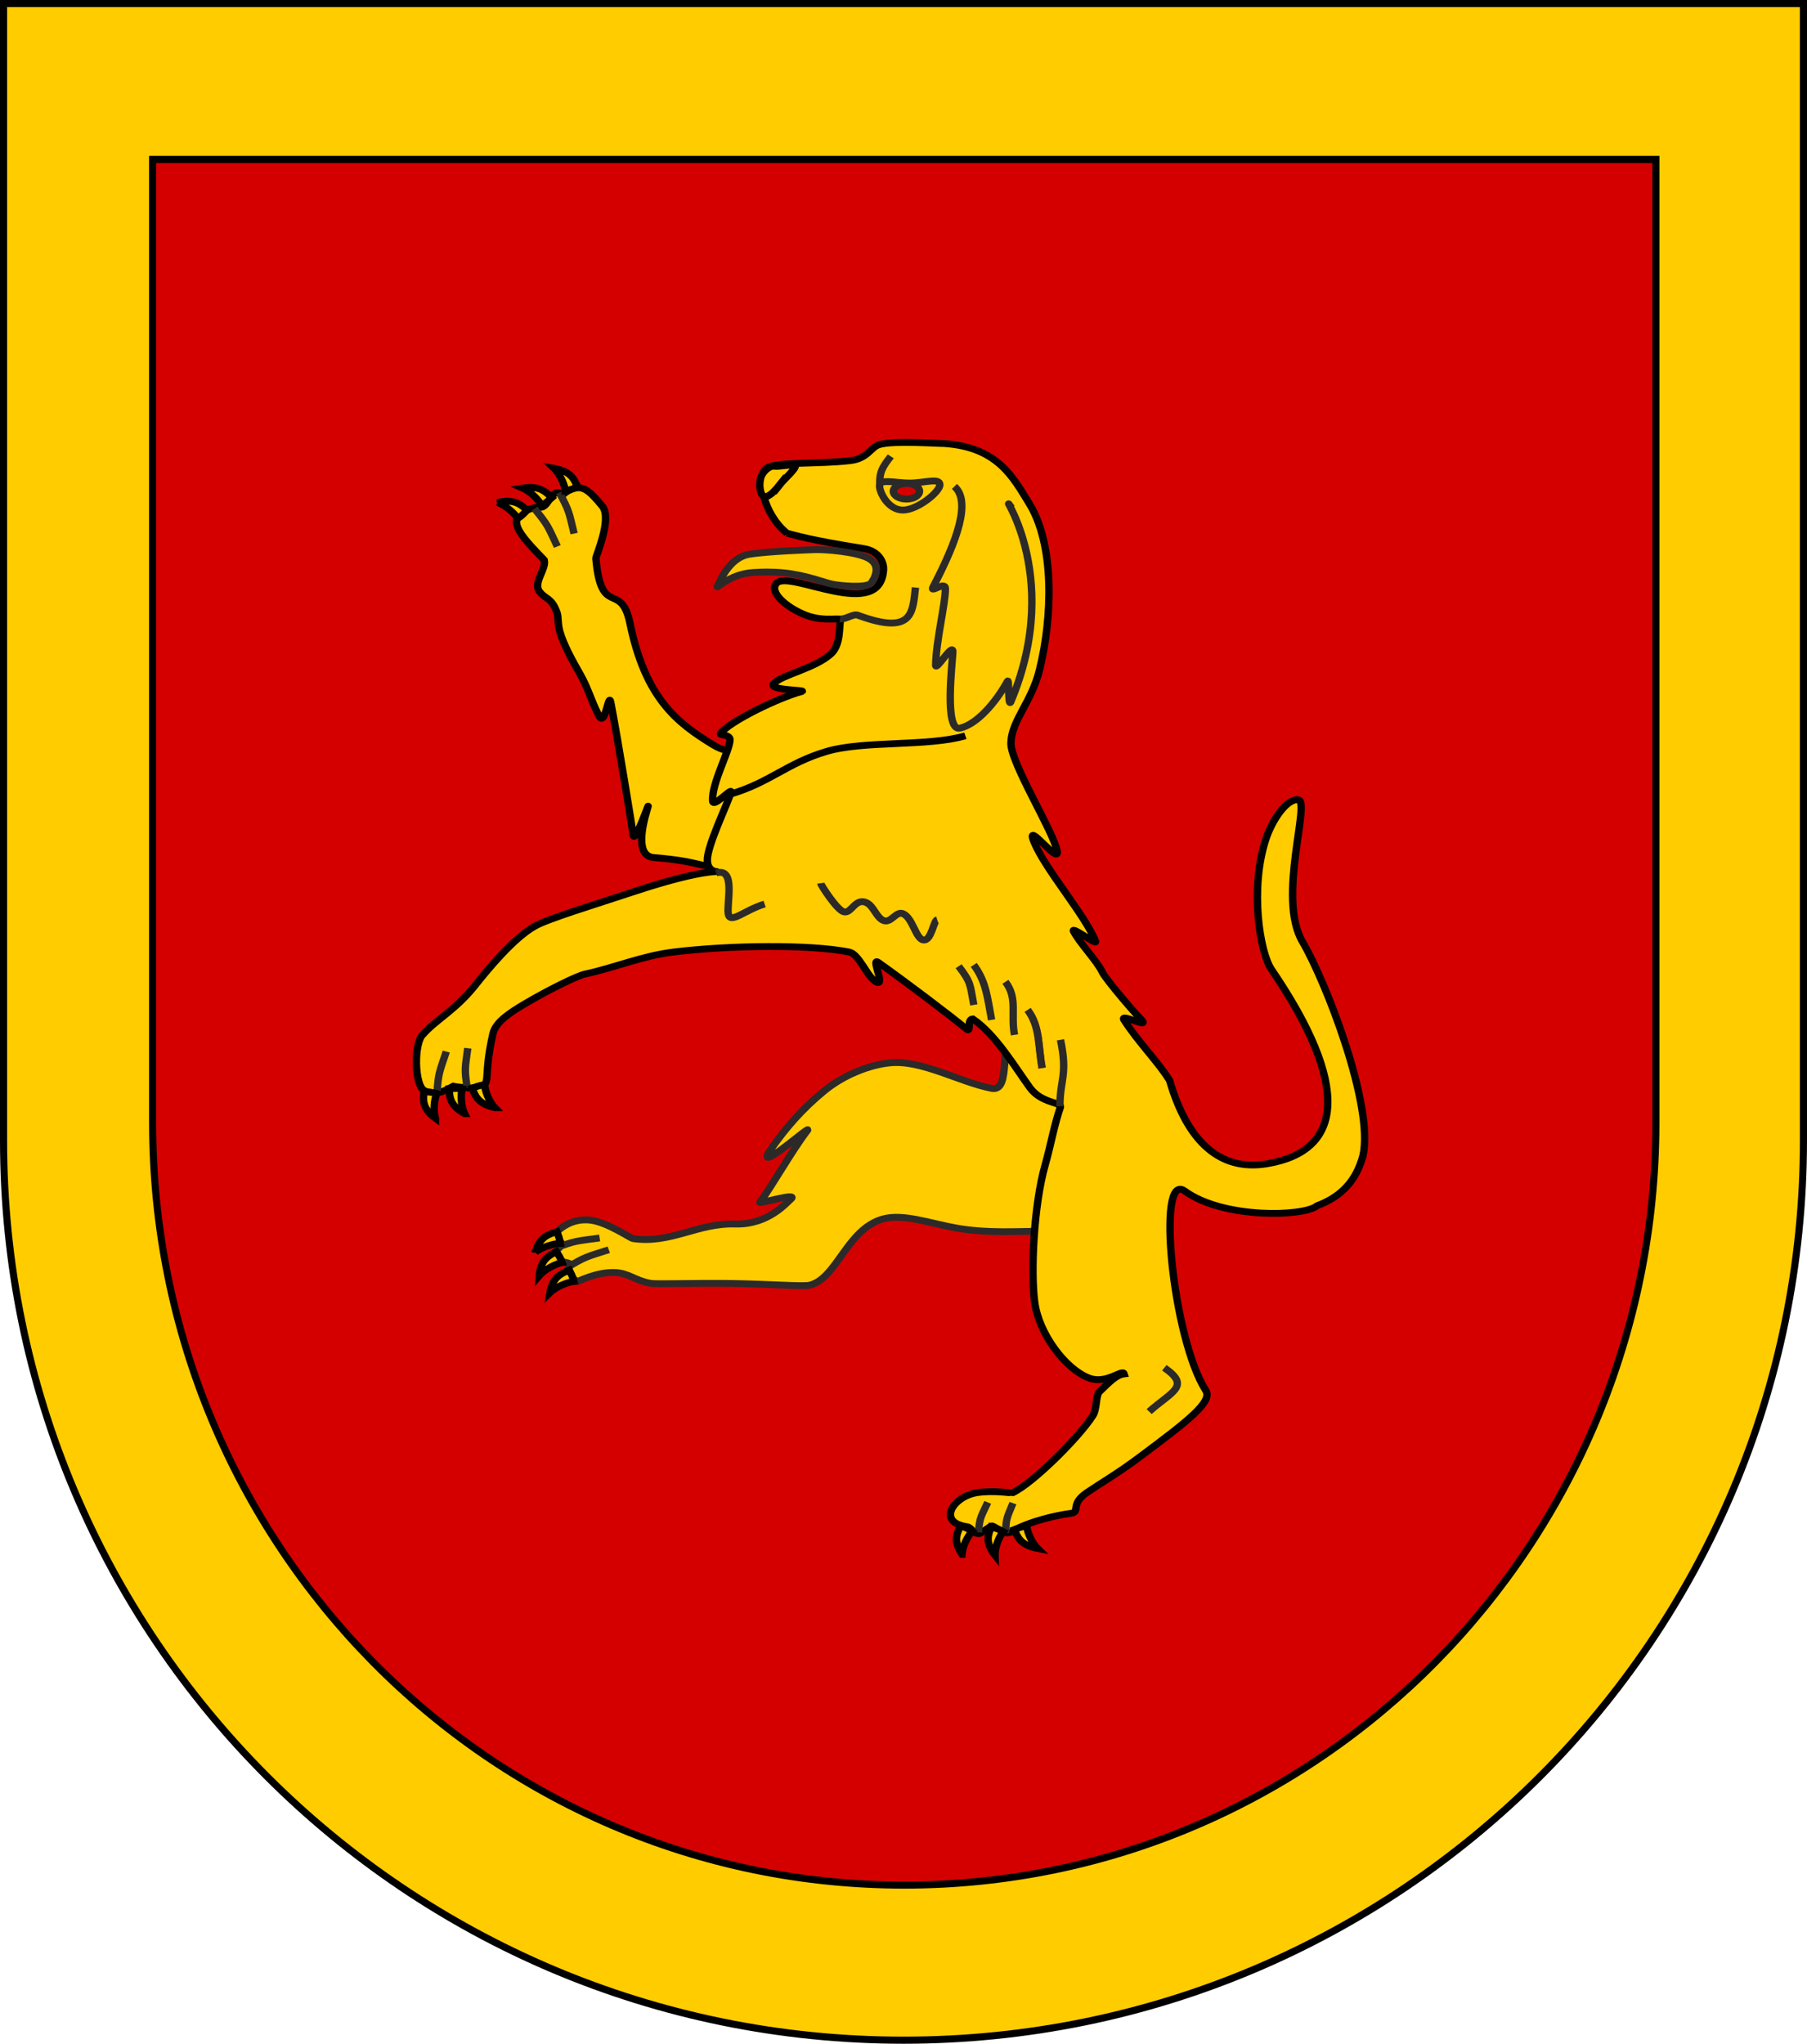 <?xml version="1.0" encoding="UTF-8" standalone="no"?>
<!-- Created with Inkscape (http://www.inkscape.org/) -->

<svg
   xmlns:dc="http://purl.org/dc/elements/1.1/"
   xmlns:cc="http://creativecommons.org/ns#"
   xmlns:rdf="http://www.w3.org/1999/02/22-rdf-syntax-ns#"
   xmlns:svg="http://www.w3.org/2000/svg"
   xmlns="http://www.w3.org/2000/svg"
   xmlns:sodipodi="http://sodipodi.sourceforge.net/DTD/sodipodi-0.dtd"
   xmlns:inkscape="http://www.inkscape.org/namespaces/inkscape"
   width="763"
   height="863"
   id="svg2"
   version="1.1"
   inkscape:version="0.48.0 r9654"
   sodipodi:docname="Wappen_Herrschaft_Feldwacht.svg">
  <defs
     id="defs4">
    <inkscape:perspective
       sodipodi:type="inkscape:persp3d"
       inkscape:vp_x="0 : 526.18109 : 1"
       inkscape:vp_y="0 : 1000 : 0"
       inkscape:vp_z="744.09448 : 526.18109 : 1"
       inkscape:persp3d-origin="372.04724 : 350.78739 : 1"
       id="perspective10" />
    <inkscape:perspective
       id="perspective2828"
       inkscape:persp3d-origin="0.5 : 0.33333333 : 1"
       inkscape:vp_z="1 : 0.5 : 1"
       inkscape:vp_y="0 : 1000 : 0"
       inkscape:vp_x="0 : 0.5 : 1"
       sodipodi:type="inkscape:persp3d" />
    <inkscape:perspective
       id="perspective2828-7"
       inkscape:persp3d-origin="0.5 : 0.33333333 : 1"
       inkscape:vp_z="1 : 0.5 : 1"
       inkscape:vp_y="0 : 1000 : 0"
       inkscape:vp_x="0 : 0.5 : 1"
       sodipodi:type="inkscape:persp3d" />
    <inkscape:perspective
       id="perspective3640"
       inkscape:persp3d-origin="0.5 : 0.33333333 : 1"
       inkscape:vp_z="1 : 0.5 : 1"
       inkscape:vp_y="0 : 1000 : 0"
       inkscape:vp_x="0 : 0.5 : 1"
       sodipodi:type="inkscape:persp3d" />
    <inkscape:perspective
       id="perspective3670"
       inkscape:persp3d-origin="0.5 : 0.33333333 : 1"
       inkscape:vp_z="1 : 0.5 : 1"
       inkscape:vp_y="0 : 1000 : 0"
       inkscape:vp_x="0 : 0.5 : 1"
       sodipodi:type="inkscape:persp3d" />
    <inkscape:perspective
       id="perspective3693"
       inkscape:persp3d-origin="0.5 : 0.33333333 : 1"
       inkscape:vp_z="1 : 0.5 : 1"
       inkscape:vp_y="0 : 1000 : 0"
       inkscape:vp_x="0 : 0.5 : 1"
       sodipodi:type="inkscape:persp3d" />
    <inkscape:perspective
       id="perspective3720"
       inkscape:persp3d-origin="0.5 : 0.33333333 : 1"
       inkscape:vp_z="1 : 0.5 : 1"
       inkscape:vp_y="0 : 1000 : 0"
       inkscape:vp_x="0 : 0.5 : 1"
       sodipodi:type="inkscape:persp3d" />
    <inkscape:perspective
       id="perspective3747"
       inkscape:persp3d-origin="0.5 : 0.33333333 : 1"
       inkscape:vp_z="1 : 0.5 : 1"
       inkscape:vp_y="0 : 1000 : 0"
       inkscape:vp_x="0 : 0.5 : 1"
       sodipodi:type="inkscape:persp3d" />
    <inkscape:perspective
       id="perspective3763"
       inkscape:persp3d-origin="0.5 : 0.33333333 : 1"
       inkscape:vp_z="1 : 0.5 : 1"
       inkscape:vp_y="0 : 1000 : 0"
       inkscape:vp_x="0 : 0.5 : 1"
       sodipodi:type="inkscape:persp3d" />
    <inkscape:perspective
       id="perspective3792"
       inkscape:persp3d-origin="0.5 : 0.33333333 : 1"
       inkscape:vp_z="1 : 0.5 : 1"
       inkscape:vp_y="0 : 1000 : 0"
       inkscape:vp_x="0 : 0.5 : 1"
       sodipodi:type="inkscape:persp3d" />
    <inkscape:perspective
       id="perspective3814"
       inkscape:persp3d-origin="0.5 : 0.33333333 : 1"
       inkscape:vp_z="1 : 0.5 : 1"
       inkscape:vp_y="0 : 1000 : 0"
       inkscape:vp_x="0 : 0.5 : 1"
       sodipodi:type="inkscape:persp3d" />
    <inkscape:perspective
       id="perspective3841"
       inkscape:persp3d-origin="0.5 : 0.33333333 : 1"
       inkscape:vp_z="1 : 0.5 : 1"
       inkscape:vp_y="0 : 1000 : 0"
       inkscape:vp_x="0 : 0.5 : 1"
       sodipodi:type="inkscape:persp3d" />
    <inkscape:perspective
       id="perspective3841-5"
       inkscape:persp3d-origin="0.5 : 0.33333333 : 1"
       inkscape:vp_z="1 : 0.5 : 1"
       inkscape:vp_y="0 : 1000 : 0"
       inkscape:vp_x="0 : 0.5 : 1"
       sodipodi:type="inkscape:persp3d" />
    <inkscape:perspective
       id="perspective3872"
       inkscape:persp3d-origin="0.5 : 0.33333333 : 1"
       inkscape:vp_z="1 : 0.5 : 1"
       inkscape:vp_y="0 : 1000 : 0"
       inkscape:vp_x="0 : 0.5 : 1"
       sodipodi:type="inkscape:persp3d" />
    <inkscape:perspective
       id="perspective3898"
       inkscape:persp3d-origin="0.5 : 0.33333333 : 1"
       inkscape:vp_z="1 : 0.5 : 1"
       inkscape:vp_y="0 : 1000 : 0"
       inkscape:vp_x="0 : 0.5 : 1"
       sodipodi:type="inkscape:persp3d" />
    <inkscape:perspective
       id="perspective3920"
       inkscape:persp3d-origin="0.5 : 0.33333333 : 1"
       inkscape:vp_z="1 : 0.5 : 1"
       inkscape:vp_y="0 : 1000 : 0"
       inkscape:vp_x="0 : 0.5 : 1"
       sodipodi:type="inkscape:persp3d" />
    <inkscape:perspective
       id="perspective2860"
       inkscape:persp3d-origin="0.5 : 0.33333333 : 1"
       inkscape:vp_z="1 : 0.5 : 1"
       inkscape:vp_y="0 : 1000 : 0"
       inkscape:vp_x="0 : 0.5 : 1"
       sodipodi:type="inkscape:persp3d" />
    <inkscape:perspective
       id="perspective3672"
       inkscape:persp3d-origin="0.5 : 0.33333333 : 1"
       inkscape:vp_z="1 : 0.5 : 1"
       inkscape:vp_y="0 : 1000 : 0"
       inkscape:vp_x="0 : 0.5 : 1"
       sodipodi:type="inkscape:persp3d" />
    <inkscape:perspective
       id="perspective3695"
       inkscape:persp3d-origin="0.5 : 0.33333333 : 1"
       inkscape:vp_z="1 : 0.5 : 1"
       inkscape:vp_y="0 : 1000 : 0"
       inkscape:vp_x="0 : 0.5 : 1"
       sodipodi:type="inkscape:persp3d" />
    <inkscape:perspective
       id="perspective3261"
       inkscape:persp3d-origin="0.5 : 0.33333333 : 1"
       inkscape:vp_z="1 : 0.5 : 1"
       inkscape:vp_y="0 : 1000 : 0"
       inkscape:vp_x="0 : 0.5 : 1"
       sodipodi:type="inkscape:persp3d" />
    <inkscape:perspective
       id="perspective2828-1"
       inkscape:persp3d-origin="0.5 : 0.33333333 : 1"
       inkscape:vp_z="1 : 0.5 : 1"
       inkscape:vp_y="0 : 1000 : 0"
       inkscape:vp_x="0 : 0.5 : 1"
       sodipodi:type="inkscape:persp3d" />
    <inkscape:perspective
       id="perspective3652"
       inkscape:persp3d-origin="0.5 : 0.33333333 : 1"
       inkscape:vp_z="1 : 0.5 : 1"
       inkscape:vp_y="0 : 1000 : 0"
       inkscape:vp_x="0 : 0.5 : 1"
       sodipodi:type="inkscape:persp3d" />
    <inkscape:perspective
       id="perspective3652-2"
       inkscape:persp3d-origin="0.5 : 0.33333333 : 1"
       inkscape:vp_z="1 : 0.5 : 1"
       inkscape:vp_y="0 : 1000 : 0"
       inkscape:vp_x="0 : 0.5 : 1"
       sodipodi:type="inkscape:persp3d" />
    <inkscape:perspective
       id="perspective3652-5"
       inkscape:persp3d-origin="0.5 : 0.33333333 : 1"
       inkscape:vp_z="1 : 0.5 : 1"
       inkscape:vp_y="0 : 1000 : 0"
       inkscape:vp_x="0 : 0.5 : 1"
       sodipodi:type="inkscape:persp3d" />
    <inkscape:perspective
       id="perspective3727"
       inkscape:persp3d-origin="0.5 : 0.33333333 : 1"
       inkscape:vp_z="1 : 0.5 : 1"
       inkscape:vp_y="0 : 1000 : 0"
       inkscape:vp_x="0 : 0.5 : 1"
       sodipodi:type="inkscape:persp3d" />
    <inkscape:perspective
       id="perspective3843"
       inkscape:persp3d-origin="0.5 : 0.33333333 : 1"
       inkscape:vp_z="1 : 0.5 : 1"
       inkscape:vp_y="0 : 1000 : 0"
       inkscape:vp_x="0 : 0.5 : 1"
       sodipodi:type="inkscape:persp3d" />
    <inkscape:perspective
       id="perspective3970"
       inkscape:persp3d-origin="0.5 : 0.33333333 : 1"
       inkscape:vp_z="1 : 0.5 : 1"
       inkscape:vp_y="0 : 1000 : 0"
       inkscape:vp_x="0 : 0.5 : 1"
       sodipodi:type="inkscape:persp3d" />
    <inkscape:perspective
       id="perspective4007"
       inkscape:persp3d-origin="0.5 : 0.33333333 : 1"
       inkscape:vp_z="1 : 0.5 : 1"
       inkscape:vp_y="0 : 1000 : 0"
       inkscape:vp_x="0 : 0.5 : 1"
       sodipodi:type="inkscape:persp3d" />
    <inkscape:perspective
       id="perspective4062"
       inkscape:persp3d-origin="0.5 : 0.33333333 : 1"
       inkscape:vp_z="1 : 0.5 : 1"
       inkscape:vp_y="0 : 1000 : 0"
       inkscape:vp_x="0 : 0.5 : 1"
       sodipodi:type="inkscape:persp3d" />
    <inkscape:perspective
       id="perspective4153"
       inkscape:persp3d-origin="0.5 : 0.33333333 : 1"
       inkscape:vp_z="1 : 0.5 : 1"
       inkscape:vp_y="0 : 1000 : 0"
       inkscape:vp_x="0 : 0.5 : 1"
       sodipodi:type="inkscape:persp3d" />
    <inkscape:perspective
       id="perspective4316"
       inkscape:persp3d-origin="0.5 : 0.33333333 : 1"
       inkscape:vp_z="1 : 0.5 : 1"
       inkscape:vp_y="0 : 1000 : 0"
       inkscape:vp_x="0 : 0.5 : 1"
       sodipodi:type="inkscape:persp3d" />
    <inkscape:perspective
       id="perspective4316-9"
       inkscape:persp3d-origin="0.5 : 0.33333333 : 1"
       inkscape:vp_z="1 : 0.5 : 1"
       inkscape:vp_y="0 : 1000 : 0"
       inkscape:vp_x="0 : 0.5 : 1"
       sodipodi:type="inkscape:persp3d" />
    <inkscape:perspective
       id="perspective3098"
       inkscape:persp3d-origin="0.5 : 0.33333333 : 1"
       inkscape:vp_z="1 : 0.5 : 1"
       inkscape:vp_y="0 : 1000 : 0"
       inkscape:vp_x="0 : 0.5 : 1"
       sodipodi:type="inkscape:persp3d" />
    <inkscape:perspective
       id="perspective3122"
       inkscape:persp3d-origin="0.5 : 0.33333333 : 1"
       inkscape:vp_z="1 : 0.5 : 1"
       inkscape:vp_y="0 : 1000 : 0"
       inkscape:vp_x="0 : 0.5 : 1"
       sodipodi:type="inkscape:persp3d" />
    <inkscape:perspective
       id="perspective3146"
       inkscape:persp3d-origin="0.5 : 0.33333333 : 1"
       inkscape:vp_z="1 : 0.5 : 1"
       inkscape:vp_y="0 : 1000 : 0"
       inkscape:vp_x="0 : 0.5 : 1"
       sodipodi:type="inkscape:persp3d" />
    <inkscape:perspective
       id="perspective3146-0"
       inkscape:persp3d-origin="0.5 : 0.33333333 : 1"
       inkscape:vp_z="1 : 0.5 : 1"
       inkscape:vp_y="0 : 1000 : 0"
       inkscape:vp_x="0 : 0.5 : 1"
       sodipodi:type="inkscape:persp3d" />
    <inkscape:perspective
       id="perspective3177"
       inkscape:persp3d-origin="0.5 : 0.33333333 : 1"
       inkscape:vp_z="1 : 0.5 : 1"
       inkscape:vp_y="0 : 1000 : 0"
       inkscape:vp_x="0 : 0.5 : 1"
       sodipodi:type="inkscape:persp3d" />
    <inkscape:perspective
       id="perspective3177-8"
       inkscape:persp3d-origin="0.5 : 0.33333333 : 1"
       inkscape:vp_z="1 : 0.5 : 1"
       inkscape:vp_y="0 : 1000 : 0"
       inkscape:vp_x="0 : 0.5 : 1"
       sodipodi:type="inkscape:persp3d" />
    <inkscape:perspective
       id="perspective3208"
       inkscape:persp3d-origin="0.5 : 0.33333333 : 1"
       inkscape:vp_z="1 : 0.5 : 1"
       inkscape:vp_y="0 : 1000 : 0"
       inkscape:vp_x="0 : 0.5 : 1"
       sodipodi:type="inkscape:persp3d" />
    <inkscape:perspective
       id="perspective3208-4"
       inkscape:persp3d-origin="0.5 : 0.33333333 : 1"
       inkscape:vp_z="1 : 0.5 : 1"
       inkscape:vp_y="0 : 1000 : 0"
       inkscape:vp_x="0 : 0.5 : 1"
       sodipodi:type="inkscape:persp3d" />
    <inkscape:perspective
       id="perspective3208-5"
       inkscape:persp3d-origin="0.5 : 0.33333333 : 1"
       inkscape:vp_z="1 : 0.5 : 1"
       inkscape:vp_y="0 : 1000 : 0"
       inkscape:vp_x="0 : 0.5 : 1"
       sodipodi:type="inkscape:persp3d" />
    <inkscape:perspective
       id="perspective3706"
       inkscape:persp3d-origin="0.5 : 0.33333333 : 1"
       inkscape:vp_z="1 : 0.5 : 1"
       inkscape:vp_y="0 : 1000 : 0"
       inkscape:vp_x="0 : 0.5 : 1"
       sodipodi:type="inkscape:persp3d" />
    <inkscape:perspective
       id="perspective3728"
       inkscape:persp3d-origin="0.5 : 0.33333333 : 1"
       inkscape:vp_z="1 : 0.5 : 1"
       inkscape:vp_y="0 : 1000 : 0"
       inkscape:vp_x="0 : 0.5 : 1"
       sodipodi:type="inkscape:persp3d" />
    <inkscape:perspective
       id="perspective3750"
       inkscape:persp3d-origin="0.5 : 0.33333333 : 1"
       inkscape:vp_z="1 : 0.5 : 1"
       inkscape:vp_y="0 : 1000 : 0"
       inkscape:vp_x="0 : 0.5 : 1"
       sodipodi:type="inkscape:persp3d" />
    <inkscape:perspective
       id="perspective3778"
       inkscape:persp3d-origin="0.5 : 0.33333333 : 1"
       inkscape:vp_z="1 : 0.5 : 1"
       inkscape:vp_y="0 : 1000 : 0"
       inkscape:vp_x="0 : 0.5 : 1"
       sodipodi:type="inkscape:persp3d" />
    <inkscape:perspective
       id="perspective3800"
       inkscape:persp3d-origin="0.5 : 0.33333333 : 1"
       inkscape:vp_z="1 : 0.5 : 1"
       inkscape:vp_y="0 : 1000 : 0"
       inkscape:vp_x="0 : 0.5 : 1"
       sodipodi:type="inkscape:persp3d" />
    <inkscape:perspective
       id="perspective3837"
       inkscape:persp3d-origin="0.5 : 0.33333333 : 1"
       inkscape:vp_z="1 : 0.5 : 1"
       inkscape:vp_y="0 : 1000 : 0"
       inkscape:vp_x="0 : 0.5 : 1"
       sodipodi:type="inkscape:persp3d" />
    <inkscape:perspective
       id="perspective3904"
       inkscape:persp3d-origin="0.5 : 0.33333333 : 1"
       inkscape:vp_z="1 : 0.5 : 1"
       inkscape:vp_y="0 : 1000 : 0"
       inkscape:vp_x="0 : 0.5 : 1"
       sodipodi:type="inkscape:persp3d" />
    <inkscape:perspective
       id="perspective3904-4"
       inkscape:persp3d-origin="0.5 : 0.33333333 : 1"
       inkscape:vp_z="1 : 0.5 : 1"
       inkscape:vp_y="0 : 1000 : 0"
       inkscape:vp_x="0 : 0.5 : 1"
       sodipodi:type="inkscape:persp3d" />
    <inkscape:perspective
       id="perspective3904-3"
       inkscape:persp3d-origin="0.5 : 0.33333333 : 1"
       inkscape:vp_z="1 : 0.5 : 1"
       inkscape:vp_y="0 : 1000 : 0"
       inkscape:vp_x="0 : 0.5 : 1"
       sodipodi:type="inkscape:persp3d" />
    <inkscape:perspective
       id="perspective3953"
       inkscape:persp3d-origin="0.5 : 0.33333333 : 1"
       inkscape:vp_z="1 : 0.5 : 1"
       inkscape:vp_y="0 : 1000 : 0"
       inkscape:vp_x="0 : 0.5 : 1"
       sodipodi:type="inkscape:persp3d" />
    <inkscape:perspective
       id="perspective3975"
       inkscape:persp3d-origin="0.5 : 0.33333333 : 1"
       inkscape:vp_z="1 : 0.5 : 1"
       inkscape:vp_y="0 : 1000 : 0"
       inkscape:vp_x="0 : 0.5 : 1"
       sodipodi:type="inkscape:persp3d" />
    <inkscape:perspective
       id="perspective3975-8"
       inkscape:persp3d-origin="0.5 : 0.33333333 : 1"
       inkscape:vp_z="1 : 0.5 : 1"
       inkscape:vp_y="0 : 1000 : 0"
       inkscape:vp_x="0 : 0.5 : 1"
       sodipodi:type="inkscape:persp3d" />
    <inkscape:perspective
       id="perspective3975-7"
       inkscape:persp3d-origin="0.5 : 0.33333333 : 1"
       inkscape:vp_z="1 : 0.5 : 1"
       inkscape:vp_y="0 : 1000 : 0"
       inkscape:vp_x="0 : 0.5 : 1"
       sodipodi:type="inkscape:persp3d" />
    <inkscape:perspective
       id="perspective2858"
       inkscape:persp3d-origin="0.5 : 0.33333333 : 1"
       inkscape:vp_z="1 : 0.5 : 1"
       inkscape:vp_y="0 : 1000 : 0"
       inkscape:vp_x="0 : 0.5 : 1"
       sodipodi:type="inkscape:persp3d" />
    <inkscape:perspective
       id="perspective4105"
       inkscape:persp3d-origin="0.5 : 0.33333333 : 1"
       inkscape:vp_z="1 : 0.5 : 1"
       inkscape:vp_y="0 : 1000 : 0"
       inkscape:vp_x="0 : 0.5 : 1"
       sodipodi:type="inkscape:persp3d" />
    <inkscape:perspective
       id="perspective4123"
       inkscape:persp3d-origin="0.5 : 0.33333333 : 1"
       inkscape:vp_z="1 : 0.5 : 1"
       inkscape:vp_y="0 : 1000 : 0"
       inkscape:vp_x="0 : 0.5 : 1"
       sodipodi:type="inkscape:persp3d" />
    <inkscape:perspective
       id="perspective4137"
       inkscape:persp3d-origin="0.5 : 0.33333333 : 1"
       inkscape:vp_z="1 : 0.5 : 1"
       inkscape:vp_y="0 : 1000 : 0"
       inkscape:vp_x="0 : 0.5 : 1"
       sodipodi:type="inkscape:persp3d" />
    <inkscape:perspective
       id="perspective4151"
       inkscape:persp3d-origin="0.5 : 0.33333333 : 1"
       inkscape:vp_z="1 : 0.5 : 1"
       inkscape:vp_y="0 : 1000 : 0"
       inkscape:vp_x="0 : 0.5 : 1"
       sodipodi:type="inkscape:persp3d" />
    <inkscape:perspective
       id="perspective4165"
       inkscape:persp3d-origin="0.5 : 0.33333333 : 1"
       inkscape:vp_z="1 : 0.5 : 1"
       inkscape:vp_y="0 : 1000 : 0"
       inkscape:vp_x="0 : 0.5 : 1"
       sodipodi:type="inkscape:persp3d" />
    <inkscape:perspective
       id="perspective4904"
       inkscape:persp3d-origin="0.5 : 0.33333333 : 1"
       inkscape:vp_z="1 : 0.5 : 1"
       inkscape:vp_y="0 : 1000 : 0"
       inkscape:vp_x="0 : 0.5 : 1"
       sodipodi:type="inkscape:persp3d" />
    <filter
       id="filter3021-3"
       inkscape:label="Specular light"
       inkscape:menu="ABCs"
       inkscape:menu-tooltip="Basic specular bevel to use for building textures"
       color-interpolation-filters="sRGB">
      <feGaussianBlur
         id="feGaussianBlur3023-4"
         result="result0"
         in="SourceAlpha"
         stdDeviation="6" />
      <feSpecularLighting
         id="feSpecularLighting3025-4"
         specularExponent="25"
         specularConstant="1"
         surfaceScale="10"
         lighting-color="#ffffff"
         result="result1"
         in="result0">
        <feDistantLight
           id="feDistantLight3027-6"
           azimuth="235"
           elevation="45" />
      </feSpecularLighting>
      <feComposite
         k4="0"
         k1="0"
         id="feComposite3029-0"
         in2="result1"
         k3="1"
         k2="1"
         operator="arithmetic"
         result="result4"
         in="SourceGraphic" />
      <feComposite
         id="feComposite3031-6"
         in2="SourceAlpha"
         operator="in"
         result="result2"
         in="result4" />
    </filter>
    <filter
       id="filter3021"
       inkscape:label="Specular light"
       inkscape:menu="ABCs"
       inkscape:menu-tooltip="Basic specular bevel to use for building textures"
       color-interpolation-filters="sRGB">
      <feGaussianBlur
         id="feGaussianBlur3023"
         result="result0"
         in="SourceAlpha"
         stdDeviation="6" />
      <feSpecularLighting
         id="feSpecularLighting3025"
         specularExponent="25"
         specularConstant="1"
         surfaceScale="10"
         lighting-color="#ffffff"
         result="result1"
         in="result0">
        <feDistantLight
           id="feDistantLight3027"
           azimuth="235"
           elevation="45" />
      </feSpecularLighting>
      <feComposite
         k4="0"
         k1="0"
         id="feComposite3029"
         in2="result1"
         k3="1"
         k2="1"
         operator="arithmetic"
         result="result4"
         in="SourceGraphic" />
      <feComposite
         id="feComposite3031"
         in2="SourceAlpha"
         operator="in"
         result="result2"
         in="result4" />
    </filter>
    <filter
       id="filter2820-0"
       inkscape:label="Specular light"
       inkscape:menu="ABCs"
       inkscape:menu-tooltip="Basic specular bevel to use for building textures"
       color-interpolation-filters="sRGB">
      <feGaussianBlur
         id="feGaussianBlur2822-9"
         result="result0"
         in="SourceAlpha"
         stdDeviation="6" />
      <feSpecularLighting
         id="feSpecularLighting2824-00"
         specularExponent="25"
         specularConstant="1"
         surfaceScale="10"
         lighting-color="#ffffff"
         result="result1"
         in="result0">
        <feDistantLight
           id="feDistantLight2826-61"
           azimuth="235"
           elevation="45" />
      </feSpecularLighting>
      <feComposite
         k4="0"
         k1="0"
         id="feComposite2828-3"
         in2="result1"
         k3="1"
         k2="1"
         operator="arithmetic"
         result="result4"
         in="SourceGraphic" />
      <feComposite
         id="feComposite2830-8"
         in2="SourceAlpha"
         operator="in"
         result="result2"
         in="result4" />
    </filter>
    <filter
       id="filter2820-8"
       inkscape:label="Specular light"
       inkscape:menu="ABCs"
       inkscape:menu-tooltip="Basic specular bevel to use for building textures"
       color-interpolation-filters="sRGB">
      <feGaussianBlur
         id="feGaussianBlur2822-65"
         result="result0"
         in="SourceAlpha"
         stdDeviation="6" />
      <feSpecularLighting
         id="feSpecularLighting2824-0"
         specularExponent="25"
         specularConstant="1"
         surfaceScale="10"
         lighting-color="#ffffff"
         result="result1"
         in="result0">
        <feDistantLight
           id="feDistantLight2826-28"
           azimuth="235"
           elevation="45" />
      </feSpecularLighting>
      <feComposite
         k4="0"
         k1="0"
         id="feComposite2828-60"
         in2="result1"
         k3="1"
         k2="1"
         operator="arithmetic"
         result="result4"
         in="SourceGraphic" />
      <feComposite
         id="feComposite2830-24"
         in2="SourceAlpha"
         operator="in"
         result="result2"
         in="result4" />
    </filter>
    <filter
       id="filter2820-3"
       inkscape:label="Specular light"
       inkscape:menu="ABCs"
       inkscape:menu-tooltip="Basic specular bevel to use for building textures"
       color-interpolation-filters="sRGB">
      <feGaussianBlur
         id="feGaussianBlur2822-8"
         result="result0"
         in="SourceAlpha"
         stdDeviation="6" />
      <feSpecularLighting
         id="feSpecularLighting2824-74"
         specularExponent="25"
         specularConstant="1"
         surfaceScale="10"
         lighting-color="#ffffff"
         result="result1"
         in="result0">
        <feDistantLight
           id="feDistantLight2826-2"
           azimuth="235"
           elevation="45" />
      </feSpecularLighting>
      <feComposite
         k4="0"
         k1="0"
         id="feComposite2828-7"
         in2="result1"
         k3="1"
         k2="1"
         operator="arithmetic"
         result="result4"
         in="SourceGraphic" />
      <feComposite
         id="feComposite2830-79"
         in2="SourceAlpha"
         operator="in"
         result="result2"
         in="result4" />
    </filter>
    <filter
       id="filter2820-9"
       inkscape:label="Specular light"
       inkscape:menu="ABCs"
       inkscape:menu-tooltip="Basic specular bevel to use for building textures"
       color-interpolation-filters="sRGB">
      <feGaussianBlur
         id="feGaussianBlur2822-5"
         result="result0"
         in="SourceAlpha"
         stdDeviation="6" />
      <feSpecularLighting
         id="feSpecularLighting2824-43"
         specularExponent="25"
         specularConstant="1"
         surfaceScale="10"
         lighting-color="#ffffff"
         result="result1"
         in="result0">
        <feDistantLight
           id="feDistantLight2826-1"
           azimuth="235"
           elevation="45" />
      </feSpecularLighting>
      <feComposite
         k4="0"
         k1="0"
         id="feComposite2828-2"
         in2="result1"
         k3="1"
         k2="1"
         operator="arithmetic"
         result="result4"
         in="SourceGraphic" />
      <feComposite
         id="feComposite2830-3"
         in2="SourceAlpha"
         operator="in"
         result="result2"
         in="result4" />
    </filter>
    <filter
       id="filter2820-21"
       inkscape:label="Specular light"
       inkscape:menu="ABCs"
       inkscape:menu-tooltip="Basic specular bevel to use for building textures"
       color-interpolation-filters="sRGB">
      <feGaussianBlur
         id="feGaussianBlur2822-6"
         result="result0"
         in="SourceAlpha"
         stdDeviation="6" />
      <feSpecularLighting
         id="feSpecularLighting2824-8"
         specularExponent="25"
         specularConstant="1"
         surfaceScale="10"
         lighting-color="#ffffff"
         result="result1"
         in="result0">
        <feDistantLight
           id="feDistantLight2826-57"
           azimuth="235"
           elevation="45" />
      </feSpecularLighting>
      <feComposite
         k4="0"
         k1="0"
         id="feComposite2828-6"
         in2="result1"
         k3="1"
         k2="1"
         operator="arithmetic"
         result="result4"
         in="SourceGraphic" />
      <feComposite
         id="feComposite2830-1"
         in2="SourceAlpha"
         operator="in"
         result="result2"
         in="result4" />
    </filter>
    <filter
       id="filter2820-5"
       inkscape:label="Specular light"
       inkscape:menu="ABCs"
       inkscape:menu-tooltip="Basic specular bevel to use for building textures"
       color-interpolation-filters="sRGB">
      <feGaussianBlur
         id="feGaussianBlur2822-2"
         result="result0"
         in="SourceAlpha"
         stdDeviation="6" />
      <feSpecularLighting
         id="feSpecularLighting2824-7"
         specularExponent="25"
         specularConstant="1"
         surfaceScale="10"
         lighting-color="#ffffff"
         result="result1"
         in="result0">
        <feDistantLight
           id="feDistantLight2826-6"
           azimuth="235"
           elevation="45" />
      </feSpecularLighting>
      <feComposite
         k4="0"
         k1="0"
         id="feComposite2828-14"
         in2="result1"
         k3="1"
         k2="1"
         operator="arithmetic"
         result="result4"
         in="SourceGraphic" />
      <feComposite
         id="feComposite2830-2"
         in2="SourceAlpha"
         operator="in"
         result="result2"
         in="result4" />
    </filter>
    <filter
       id="filter2820-2"
       inkscape:label="Specular light"
       inkscape:menu="ABCs"
       inkscape:menu-tooltip="Basic specular bevel to use for building textures"
       color-interpolation-filters="sRGB">
      <feGaussianBlur
         id="feGaussianBlur2822-4"
         result="result0"
         in="SourceAlpha"
         stdDeviation="6" />
      <feSpecularLighting
         id="feSpecularLighting2824-5"
         specularExponent="25"
         specularConstant="1"
         surfaceScale="10"
         lighting-color="#ffffff"
         result="result1"
         in="result0">
        <feDistantLight
           id="feDistantLight2826-5"
           azimuth="235"
           elevation="45" />
      </feSpecularLighting>
      <feComposite
         k4="0"
         k1="0"
         id="feComposite2828-1"
         in2="result1"
         k3="1"
         k2="1"
         operator="arithmetic"
         result="result4"
         in="SourceGraphic" />
      <feComposite
         id="feComposite2830-7"
         in2="SourceAlpha"
         operator="in"
         result="result2"
         in="result4" />
    </filter>
    <filter
       id="filter2820-1"
       inkscape:label="Specular light"
       inkscape:menu="ABCs"
       inkscape:menu-tooltip="Basic specular bevel to use for building textures"
       color-interpolation-filters="sRGB">
      <feGaussianBlur
         id="feGaussianBlur2822-7"
         result="result0"
         in="SourceAlpha"
         stdDeviation="6" />
      <feSpecularLighting
         id="feSpecularLighting2824-4"
         specularExponent="25"
         specularConstant="1"
         surfaceScale="10"
         lighting-color="#ffffff"
         result="result1"
         in="result0">
        <feDistantLight
           id="feDistantLight2826-0"
           azimuth="235"
           elevation="45" />
      </feSpecularLighting>
      <feComposite
         k4="0"
         k1="0"
         id="feComposite2828-9"
         in2="result1"
         k3="1"
         k2="1"
         operator="arithmetic"
         result="result4"
         in="SourceGraphic" />
      <feComposite
         id="feComposite2830-4"
         in2="SourceAlpha"
         operator="in"
         result="result2"
         in="result4" />
    </filter>
    <filter
       id="filter2820"
       inkscape:label="Specular light"
       inkscape:menu="ABCs"
       inkscape:menu-tooltip="Basic specular bevel to use for building textures"
       color-interpolation-filters="sRGB">
      <feGaussianBlur
         id="feGaussianBlur2822"
         result="result0"
         in="SourceAlpha"
         stdDeviation="6" />
      <feSpecularLighting
         id="feSpecularLighting2824"
         specularExponent="25"
         specularConstant="1"
         surfaceScale="10"
         lighting-color="#ffffff"
         result="result1"
         in="result0">
        <feDistantLight
           id="feDistantLight2826"
           azimuth="235"
           elevation="45" />
      </feSpecularLighting>
      <feComposite
         k4="0"
         k1="0"
         id="feComposite2828"
         in2="result1"
         k3="1"
         k2="1"
         operator="arithmetic"
         result="result4"
         in="SourceGraphic" />
      <feComposite
         id="feComposite2830"
         in2="SourceAlpha"
         operator="in"
         result="result2"
         in="result4" />
    </filter>
    <filter
       id="filter3075"
       inkscape:label="Specular light"
       inkscape:menu="ABCs"
       inkscape:menu-tooltip="Basic specular bevel to use for building textures"
       color-interpolation-filters="sRGB">
      <feGaussianBlur
         id="feGaussianBlur3077"
         result="result0"
         in="SourceAlpha"
         stdDeviation="6" />
      <feSpecularLighting
         id="feSpecularLighting3079"
         specularExponent="25"
         specularConstant="1"
         surfaceScale="10"
         lighting-color="#ffffff"
         result="result1"
         in="result0">
        <feDistantLight
           id="feDistantLight3081"
           azimuth="235"
           elevation="45" />
      </feSpecularLighting>
      <feComposite
         k4="0"
         k1="0"
         id="feComposite3083"
         in2="result1"
         k3="1"
         k2="1"
         operator="arithmetic"
         result="result4"
         in="SourceGraphic" />
      <feComposite
         id="feComposite3085"
         in2="SourceAlpha"
         operator="in"
         result="result2"
         in="result4" />
    </filter>
    <filter
       id="filter3091"
       inkscape:label="Specular light"
       inkscape:menu="ABCs"
       inkscape:menu-tooltip="Basic specular bevel to use for building textures"
       color-interpolation-filters="sRGB">
      <feGaussianBlur
         id="feGaussianBlur3093"
         result="result0"
         in="SourceAlpha"
         stdDeviation="6" />
      <feSpecularLighting
         id="feSpecularLighting3095"
         specularExponent="25"
         specularConstant="1"
         surfaceScale="10"
         lighting-color="#ffffff"
         result="result1"
         in="result0">
        <feDistantLight
           id="feDistantLight3097"
           azimuth="235"
           elevation="45" />
      </feSpecularLighting>
      <feComposite
         k4="0"
         k1="0"
         id="feComposite3099"
         in2="result1"
         k3="1"
         k2="1"
         operator="arithmetic"
         result="result4"
         in="SourceGraphic" />
      <feComposite
         id="feComposite3101"
         in2="SourceAlpha"
         operator="in"
         result="result2"
         in="result4" />
    </filter>
    <inkscape:perspective
       id="perspective3044"
       inkscape:persp3d-origin="0.5 : 0.33333333 : 1"
       inkscape:vp_z="1 : 0.5 : 1"
       inkscape:vp_y="0 : 1000 : 0"
       inkscape:vp_x="0 : 0.5 : 1"
       sodipodi:type="inkscape:persp3d" />
    <inkscape:perspective
       id="perspective3075"
       inkscape:persp3d-origin="0.5 : 0.33333333 : 1"
       inkscape:vp_z="1 : 0.5 : 1"
       inkscape:vp_y="0 : 1000 : 0"
       inkscape:vp_x="0 : 0.5 : 1"
       sodipodi:type="inkscape:persp3d" />
    <inkscape:perspective
       id="perspective2880"
       inkscape:persp3d-origin="0.5 : 0.33333333 : 1"
       inkscape:vp_z="1 : 0.5 : 1"
       inkscape:vp_y="0 : 1000 : 0"
       inkscape:vp_x="0 : 0.5 : 1"
       sodipodi:type="inkscape:persp3d" />
    <inkscape:perspective
       id="perspective2880-1"
       inkscape:persp3d-origin="0.5 : 0.33333333 : 1"
       inkscape:vp_z="1 : 0.5 : 1"
       inkscape:vp_y="0 : 1000 : 0"
       inkscape:vp_x="0 : 0.5 : 1"
       sodipodi:type="inkscape:persp3d" />
    <inkscape:perspective
       id="perspective3293"
       inkscape:persp3d-origin="0.5 : 0.33333333 : 1"
       inkscape:vp_z="1 : 0.5 : 1"
       inkscape:vp_y="0 : 1000 : 0"
       inkscape:vp_x="0 : 0.5 : 1"
       sodipodi:type="inkscape:persp3d" />
    <inkscape:perspective
       id="perspective3315"
       inkscape:persp3d-origin="0.5 : 0.33333333 : 1"
       inkscape:vp_z="1 : 0.5 : 1"
       inkscape:vp_y="0 : 1000 : 0"
       inkscape:vp_x="0 : 0.5 : 1"
       sodipodi:type="inkscape:persp3d" />
    <inkscape:perspective
       id="perspective3315-4"
       inkscape:persp3d-origin="0.5 : 0.33333333 : 1"
       inkscape:vp_z="1 : 0.5 : 1"
       inkscape:vp_y="0 : 1000 : 0"
       inkscape:vp_x="0 : 0.5 : 1"
       sodipodi:type="inkscape:persp3d" />
    <inkscape:perspective
       id="perspective2970"
       inkscape:persp3d-origin="0.5 : 0.33333333 : 1"
       inkscape:vp_z="1 : 0.5 : 1"
       inkscape:vp_y="0 : 1000 : 0"
       inkscape:vp_x="0 : 0.5 : 1"
       sodipodi:type="inkscape:persp3d" />
    <inkscape:perspective
       id="perspective2992"
       inkscape:persp3d-origin="0.5 : 0.33333333 : 1"
       inkscape:vp_z="1 : 0.5 : 1"
       inkscape:vp_y="0 : 1000 : 0"
       inkscape:vp_x="0 : 0.5 : 1"
       sodipodi:type="inkscape:persp3d" />
    <inkscape:perspective
       id="perspective4137-1"
       inkscape:persp3d-origin="0.5 : 0.33333333 : 1"
       inkscape:vp_z="1 : 0.5 : 1"
       inkscape:vp_y="0 : 1000 : 0"
       inkscape:vp_x="0 : 0.5 : 1"
       sodipodi:type="inkscape:persp3d" />
    <inkscape:perspective
       id="perspective3052"
       inkscape:persp3d-origin="0.5 : 0.33333333 : 1"
       inkscape:vp_z="1 : 0.5 : 1"
       inkscape:vp_y="0 : 1000 : 0"
       inkscape:vp_x="0 : 0.5 : 1"
       sodipodi:type="inkscape:persp3d" />
    <inkscape:perspective
       id="perspective3693-1"
       inkscape:persp3d-origin="0.5 : 0.33333333 : 1"
       inkscape:vp_z="1 : 0.5 : 1"
       inkscape:vp_y="0 : 1000 : 0"
       inkscape:vp_x="0 : 0.5 : 1"
       sodipodi:type="inkscape:persp3d" />
    <inkscape:perspective
       id="perspective4212"
       inkscape:persp3d-origin="0.5 : 0.33333333 : 1"
       inkscape:vp_z="1 : 0.5 : 1"
       inkscape:vp_y="0 : 1000 : 0"
       inkscape:vp_x="0 : 0.5 : 1"
       sodipodi:type="inkscape:persp3d" />
    <inkscape:perspective
       id="perspective4528"
       inkscape:persp3d-origin="0.5 : 0.33333333 : 1"
       inkscape:vp_z="1 : 0.5 : 1"
       inkscape:vp_y="0 : 1000 : 0"
       inkscape:vp_x="0 : 0.5 : 1"
       sodipodi:type="inkscape:persp3d" />
    <inkscape:perspective
       id="perspective4601"
       inkscape:persp3d-origin="0.5 : 0.33333333 : 1"
       inkscape:vp_z="1 : 0.5 : 1"
       inkscape:vp_y="0 : 1000 : 0"
       inkscape:vp_x="0 : 0.5 : 1"
       sodipodi:type="inkscape:persp3d" />
    <inkscape:perspective
       id="perspective4674"
       inkscape:persp3d-origin="0.5 : 0.33333333 : 1"
       inkscape:vp_z="1 : 0.5 : 1"
       inkscape:vp_y="0 : 1000 : 0"
       inkscape:vp_x="0 : 0.5 : 1"
       sodipodi:type="inkscape:persp3d" />
    <inkscape:perspective
       id="perspective3078"
       inkscape:persp3d-origin="0.5 : 0.33333333 : 1"
       inkscape:vp_z="1 : 0.5 : 1"
       inkscape:vp_y="0 : 1000 : 0"
       inkscape:vp_x="0 : 0.5 : 1"
       sodipodi:type="inkscape:persp3d" />
    <inkscape:perspective
       id="perspective3115"
       inkscape:persp3d-origin="0.5 : 0.33333333 : 1"
       inkscape:vp_z="1 : 0.5 : 1"
       inkscape:vp_y="0 : 1000 : 0"
       inkscape:vp_x="0 : 0.5 : 1"
       sodipodi:type="inkscape:persp3d" />
    <inkscape:perspective
       id="perspective3115-1"
       inkscape:persp3d-origin="0.5 : 0.33333333 : 1"
       inkscape:vp_z="1 : 0.5 : 1"
       inkscape:vp_y="0 : 1000 : 0"
       inkscape:vp_x="0 : 0.5 : 1"
       sodipodi:type="inkscape:persp3d" />
    <inkscape:perspective
       id="perspective3171"
       inkscape:persp3d-origin="0.5 : 0.33333333 : 1"
       inkscape:vp_z="1 : 0.5 : 1"
       inkscape:vp_y="0 : 1000 : 0"
       inkscape:vp_x="0 : 0.5 : 1"
       sodipodi:type="inkscape:persp3d" />
    <inkscape:perspective
       id="perspective3171-2"
       inkscape:persp3d-origin="0.5 : 0.33333333 : 1"
       inkscape:vp_z="1 : 0.5 : 1"
       inkscape:vp_y="0 : 1000 : 0"
       inkscape:vp_x="0 : 0.5 : 1"
       sodipodi:type="inkscape:persp3d" />
  </defs>
  <sodipodi:namedview
     id="base"
     pagecolor="#ffffff"
     bordercolor="#666666"
     borderopacity="1.0"
     inkscape:pageopacity="0.0"
     inkscape:pageshadow="2"
     inkscape:zoom="0.42652153"
     inkscape:cx="480.34915"
     inkscape:cy="459.70915"
     inkscape:document-units="px"
     inkscape:current-layer="layer1"
     showgrid="false"
     inkscape:window-width="1366"
     inkscape:window-height="706"
     inkscape:window-x="-8"
     inkscape:window-y="-8"
     inkscape:window-maximized="1">
    <inkscape:grid
       type="xygrid"
       id="grid2816"
       empspacing="5"
       visible="true"
       enabled="true"
       snapvisiblegridlinesonly="true" />
  </sodipodi:namedview>
  <g
     inkscape:label="Ebene 1"
     inkscape:groupmode="layer"
     id="layer1"
     transform="translate(-1.644,-192.036)">
    <path
       style="fill:#ffcc00;fill-opacity:1;stroke:#000000;stroke-width:3;stroke-miterlimit:4;stroke-opacity:1;stroke-dasharray:none"
       d="m 3.144,193.536 0,480 c 0,209.868 170.132,380 380,380 209.868,0 380,-170.132 380,-380 l 0,-480 -760,0 z"
       id="path2850-1" />
    <path
       style="fill:none;stroke:#000000;stroke-width:3;stroke-linecap:butt;stroke-linejoin:miter;stroke-miterlimit:4;stroke-opacity:1;stroke-dasharray:none"
       id="path7209"
       d="m -240.392,763.455 0,0 z" />
    <g
       style="stroke:#000000;stroke-width:3;stroke-miterlimit:4;stroke-opacity:1;stroke-dasharray:none"
       id="g5124"
       transform="matrix(0.923,0.385,-0.385,0.923,-341.43,294.854)" />
    <path
       inkscape:connector-curvature="0"
       style="fill:#d40000;fill-opacity:1;stroke:#000000;stroke-width:3;stroke-miterlimit:4;stroke-opacity:1;stroke-dasharray:none"
       d="m 66.09,259.361 0,406.705 c 0,177.822 142.092,321.975 317.371,321.975 175.279,0 317.371,-144.153 317.371,-321.975 l 0,-406.705 -634.741,0 z"
       id="path2850-1-3" />
    <g
       id="g26225"
       transform="matrix(0.222,0,0,0.206,94.871,323.392)"
       style="fill:#ffcc00;fill-opacity:1;fill-rule:evenodd;stroke-width:17.991;stroke-miterlimit:4;stroke-dasharray:none">
      <g
         id="g26227"
         style="fill:#ffcc00;fill-opacity:1;stroke-width:17.991;stroke-miterlimit:4;stroke-dasharray:none">
        <g
           id="g26229"
           style="fill:#ffcc00;fill-opacity:1;stroke-width:17.991;stroke-miterlimit:4;stroke-dasharray:none">
          <path
             style="fill:#ffcc00;fill-opacity:1;stroke:#2b2a29;stroke-width:14.022;stroke-miterlimit:4;stroke-dasharray:none"
             inkscape:connector-curvature="0"
             d="m 1563.43,1885.9 c -47.454,0.456 -107.582,4.889 -165.615,-6.546 -51.069,-10.059 -100.539,-29.72 -138.344,-18.366 -69.035,20.734 -87.05,122.311 -139.858,135.875 -12.006,3.086 -78.804,-2.53 -146.757,-3.645 -71.644,-1.178 -144.6,1.996 -156.005,-0.367 -29.815,-6.177 -40.587,-20.468 -65.855,-21.992 -35.92,-2.172 -71.783,18.935 -72.897,18.228 -44.367,-28.129 7.287,-32.614 -23.068,-39.352 -40.006,-8.888 -12.567,-27.781 -11.608,-29.016 17.633,-22.755 -22.531,-10.531 -16.439,-18.875 5.074,-6.947 30.299,-43.932 75.68,-38.439 32.096,3.884 76.649,37.107 81.327,37.846 71.881,11.375 122.688,-32.261 194.513,-29.862 62.727,2.095 97.978,-44.187 105.5,-50.972 16.895,-15.236 -61.413,10.437 -58.589,6.441 20.678,-29.251 61.213,-106.709 89.876,-146.75 13.481,-18.828 -108.144,98.553 -67.93,36.33 26.699,-41.309 59.12,-81.666 100.728,-118.248 37.264,-32.761 85.984,-53.145 124.817,-57.185 60.96,-6.341 131.105,39.132 193.286,52.341 39.451,8.383 11.391,-103.286 45.574,-118.825 279.769,-127.162 243.415,409.539 51.661,411.38 z"
             class="fil1 str1"
             id="_278263752" />
          <path
             style="fill:#ffcc00;fill-opacity:1;stroke:#e31e24;stroke-width:14.022;stroke-miterlimit:4;stroke-dasharray:none"
             inkscape:connector-curvature="0"
             d="m 1407.47,426.957 c 41.548,100.674 -1.899,72.586 11.614,149.588"
             class="fil2 str2"
             id="_278263656" />
          <path
             style="fill:#ffcc00;fill-opacity:1;stroke:#e31e24;stroke-width:14.022;stroke-miterlimit:4;stroke-dasharray:none"
             inkscape:connector-curvature="0"
             d="m 1071.77,358.035 c -8.105,10.987 -21.514,27.996 -30.439,25.411 -8.927,-2.583 -10.908,-25.93 -6.896,-39.783 4.011,-13.854 18.511,-25.995 27.436,-23.414 4.415,1.279 37.671,-5.819 39.293,-0.518 1.655,5.409 -21.347,27.402 -29.393,38.304 z"
             class="fil2 str2"
             id="_278263488" />
          <path
             style="fill:#ffcc00;fill-opacity:1;stroke:#000100;stroke-width:14.022;stroke-miterlimit:4;stroke-dasharray:none"
             inkscape:connector-curvature="0"
             d="m 784.085,1071.67 c -0.096,-2.247 -28.116,-190.475 -42.373,-269.614 -4.234,-23.508 -10.396,52.774 -22.445,27.624 -15.62,-32.604 -19.677,-54.856 -36.38,-86.461 -12.565,-23.768 -31.039,-58.893 -38.126,-86.603 -4.367,-17.087 -2.259,-29.531 -5.385,-38.8 -10.527,-31.22 -21.449,-26.549 -32.94,-42.435 -13.31,-18.403 13.008,-46.241 8.805,-64.936 -45.886,-51.691 -82.059,-89.555 -19.063,-107.313 11.578,-3.265 15.471,5.608 27.919,-15.216 16.485,-27.575 21.433,-10.988 26.134,-10.918 0.059,0.002 5.804,-6.983 16.668,-11.61 20.461,-8.718 32.213,-0.406 58.652,34.396 19.545,25.726 -12.5,102.386 -12.12,107.096 10.036,124.146 48.026,45.102 64.916,133.397 29.294,153.126 89.048,203.77 158.809,249.313 63.873,41.697 73.055,-48.909 111.49,77.583 78.807,259.343 4.174,200.926 -129.041,169.297 -29.144,-6.919 -43.035,-11.485 -96.21,-16.29 -33.235,-3.006 -23.877,-58.248 -11.776,-101.027 7.744,-27.37 -26.249,82.387 -27.534,52.517 z"
             class="fil1 str3"
             id="_278263392" />
          <path
             style="fill:#ffcc00;fill-opacity:1;stroke:#000100;stroke-width:14.022;stroke-miterlimit:4;stroke-dasharray:none"
             inkscape:connector-curvature="0"
             d="m 1076.89,455.293 c -44.17,-37.907 -59.526,-115.159 -39.417,-132.712 16.776,-14.646 97.439,-7.955 160.357,-16.102 33.058,-4.279 38.257,-27.891 55.12,-32.926 28.286,-8.451 107.453,-1.852 122.818,-2.042 101.889,7.247 131.153,69.048 162.195,123.508 47.435,83.213 44.717,230.4 18.93,341.798 -15.006,64.815 -52.541,101.979 -54.019,148.106 -1.304,40.698 81.072,181.825 87.811,222.052 5.197,31.013 -62.732,-67.714 -43.668,-18.2 21.957,57.02 98.55,151.655 116.7,203.297 3.115,8.862 -47.35,-32.802 -41.615,-20.643 11.268,23.883 43.865,59.686 54.52,83.51 6.615,14.792 59.295,81.058 73.611,96.875 19.893,21.972 -41.483,-14.296 -32.18,1.308 27.739,46.528 66.595,88.114 86.672,124.072 34.096,126.308 96.301,186.789 185.557,170.639 145.932,-26.407 158.264,-160.779 8.04,-398.418 -22.052,-34.88 -41.621,-166.033 -10.439,-267.493 11.492,-37.39 38.796,-82.493 61.26,-80.242 24.646,2.467 -40.641,201.588 8.128,290.778 44.317,81.043 136.709,337.185 115.17,438.956 -13.312,52.793 -42.093,84.191 -87.293,102.552 -24.582,22.277 -178.311,27.487 -251.858,-30.294 -54.278,-42.642 -23.032,302.046 40.241,409.061 13.598,22.995 -34.833,62.987 -125.413,135.895 -43.73,35.194 -72.633,52.678 -100.351,72.971 -34.045,24.926 -11.392,40.235 -31.439,42.941 -28.387,3.833 -79.02,17.256 -105.226,33.552 -1.152,-0.252 -5.46,7.408 -19,6.224 -3.958,-0.346 -22.535,-13.828 -24.789,-14.085 -4.507,-0.511 -20.062,15.99 -25.411,15.852 -11.588,-0.295 -14.076,-12.919 -22.533,-14.218 -58.736,-9.038 -25.951,-62.903 19.97,-69.991 31.372,-4.843 65.148,1.228 65.73,0.945 38.434,-18.789 126.652,-113.257 153.633,-158.713 8.04,-13.543 5.31,-41.472 12.502,-48.959 18.699,-19.46 31.974,-34.635 46.932,-36.595 -3.051,-10.829 -33.449,22.031 -66.435,8.666 -45.063,-18.261 -95.594,-90.505 -103.655,-155.63 -7.529,-60.84 -2.33,-197.267 20.229,-282.591 10.312,-39.005 16.956,-80.913 28.512,-116.66 3.691,-11.416 -35.483,-7.181 -57.894,-40.511 -28.326,-42.128 -64.982,-109.01 -108.658,-140.942 -11.78,0.764 -2.531,29.021 -11.379,21.164 -33.686,-29.908 -117.925,-98.51 -168.34,-136.923 -15.957,-12.161 18.546,58.956 -7.857,37.137 -14.34,-11.852 -29.74,-54.592 -47.359,-58.368 -75.243,-16.117 -225.946,-14.152 -333.94,-0.071 -59.558,7.767 -111.266,31.916 -168.961,45.319 -14.107,3.275 -67.59,31.354 -112.723,60.037 -29.272,18.604 -56.792,37.839 -61.867,61.483 -20.489,95.401 -0.57,103.005 -28.879,111.125 -8.688,2.494 -40.039,-1.067 -46.779,-2.893 -20.942,11.996 -31.748,19.389 -54.175,9.431 -20.263,-8.993 -21.079,-100.23 -2.903,-116.057 24.39,-29.741 61.449,-49.613 98.063,-99.228 24.787,-33.592 73.077,-96.976 113.672,-121.886 25.338,-15.549 112.65,-43.91 191.702,-72.078 48.991,-17.454 112.661,-37.287 151.563,-40.062 13.105,-0.934 -14.057,5.445 -14.674,-22.889 -0.639,-29.407 37.576,-113.665 44.841,-138.958 4.109,-14.308 -33.774,33.185 -34.706,16.829 -2.091,-36.561 32.846,-102.935 32.96,-125.349 0.056,-11.376 -20.792,-8.715 -18.005,-12.78 16.924,-24.645 110.916,-73.642 154.267,-85.922 12.924,-3.658 -66.863,-1.793 -52.75,-16.865 17.037,-18.2 77.882,-30.466 108.433,-60.267 20.118,-19.624 14.921,-59.663 18.593,-68.697 3.311,-8.147 -29.52,4.576 -66.458,-10.86 -39.019,-16.309 -71.176,-49.192 -55.033,-65.936 25.827,-26.786 198.315,81.536 203.07,-28.282 0.513,-11.875 -6.932,-36.96 -37.864,-42.239 -102.37,-17.473 -129.425,-27.06 -145.858,-31.509 z"
             class="fil1 str3"
             id="_278263296" />
          <path
             style="fill:#ffcc00;fill-opacity:1;stroke:#e31e24;stroke-width:14.022;stroke-miterlimit:4;stroke-dasharray:none"
             inkscape:connector-curvature="0"
             d="m 1534.66,1432.55 c 24.017,34.089 19.938,75.866 27.566,119.07"
             class="fil2 str2"
             id="_278263200" />
          <path
             style="fill:#ffcc00;fill-opacity:1;stroke:#2b2a29;stroke-width:14.022;stroke-miterlimit:4;stroke-dasharray:none"
             inkscape:connector-curvature="0"
             d="m 1534.66,1432.55 c 24.017,34.089 19.938,75.866 27.566,119.07"
             class="fil2 str1"
             id="_278263104" />
          <path
             style="fill:#ffcc00;fill-opacity:1;stroke:#2b2a29;stroke-width:14.022;stroke-miterlimit:4;stroke-dasharray:none"
             inkscape:connector-curvature="0"
             d="m 1597.15,1493.77 c 14.258,73.315 -1.25,80.945 -1.089,136.311"
             class="fil2 str1"
             id="_278263008" />
          <path
             style="fill:#ffcc00;fill-opacity:1;stroke:#2b2a29;stroke-width:14.022;stroke-miterlimit:4;stroke-dasharray:none"
             inkscape:connector-curvature="0"
             d="m 1492.35,1374.86 c 24.018,34.089 9.68,65.609 17.308,108.813"
             class="fil2 str1"
             id="_278262912" />
          <path
             style="fill:#ffcc00;fill-opacity:1;stroke:#2b2a29;stroke-width:14.022;stroke-miterlimit:4;stroke-dasharray:none"
             inkscape:connector-curvature="0"
             d="m 1432.09,1340.24 c 24.017,34.09 26.35,69.455 33.978,112.658"
             class="fil2 str1"
             id="_278262816" />
          <path
             style="fill:#ffcc00;fill-opacity:1;stroke:#2b2a29;stroke-width:14.022;stroke-miterlimit:4;stroke-dasharray:none"
             inkscape:connector-curvature="0"
             d="m 1403.4,1342.9 c 24.018,34.089 21.218,36.119 28.846,79.324"
             class="fil2 str1"
             id="_278262744" />
        </g>
        <path
           style="fill:#ffcc00;fill-opacity:1;stroke:#2b2a29;stroke-width:14.022;stroke-miterlimit:4;stroke-dasharray:none"
           inkscape:connector-curvature="0"
           d="m 1274.29,297.781 c -14.529,20.568 -22.926,31.532 -20.43,62.471"
           class="fil2 str1"
           id="_278262600" />
        <path
           style="fill:#ffcc00;fill-opacity:1;stroke:#2b2a29;stroke-width:14.022;stroke-miterlimit:4;stroke-dasharray:none"
           inkscape:connector-curvature="0"
           d="m 1395.36,359.496 c 31.938,30.134 5.802,110.241 -40.431,205.717 -7.397,15.275 23.23,-13.079 23.262,3.832 0.064,31.366 -17.61,105.548 -18.471,156.65 -0.239,14.248 33.163,-47.995 32.635,-27.047 -0.502,19.906 -17.101,163.737 13.563,156.293 33.156,-8.053 69.429,-54.872 90.363,-96.156 3.697,-7.286 0.634,51.711 6.013,42.906 105.393,-269.323 -32.791,-448.205 1.916,-398.383"
           class="fil2 str1"
           id="_278262504" />
        <path
           style="fill:#ffcc00;fill-opacity:1;stroke:#2b2a29;stroke-width:14.022;stroke-miterlimit:4;stroke-dasharray:none"
           inkscape:connector-curvature="0"
           d="m 1310.44,352.534 c 27.515,0 57.202,-11.485 57.202,3.412 0,14.897 -42.746,51.96 -70.26,51.96 -27.515,0 -44.429,-35.075 -44.429,-49.974 0,-14.897 29.974,-5.399 57.488,-5.399 z"
           class="fil2 str1"
           id="_278262336" />
        <ellipse
           style="fill:#d40000;fill-opacity:1;stroke:#2b2a29;stroke-width:14.022;stroke-miterlimit:4;stroke-dasharray:none"
           sodipodi:ry="16.049999"
           sodipodi:rx="24.9109"
           sodipodi:cy="369.37799"
           sodipodi:cx="1304.1"
           d="m 1329.011,369.378 c 0,8.864 -11.153,16.05 -24.911,16.05 -13.758,0 -24.911,-7.186 -24.911,-16.05 0,-8.864 11.153,-16.05 24.911,-16.05 13.758,0 24.911,7.186 24.911,16.05 z"
           ry="16.05"
           rx="24.911"
           cy="369.378"
           cx="1304.1"
           class="fil3 str1"
           id="_278262240" />
        <path
           style="fill:#ffcc00;fill-opacity:1;stroke:#2b2a29;stroke-width:14.022;stroke-miterlimit:4;stroke-dasharray:none"
           inkscape:connector-curvature="0"
           d="m 1160.88,559.309 c 18.208,4.388 69.105,8.681 76.209,-1.924 7.104,-10.605 18.989,-35.164 -3.559,-49.664 -22.548,-14.5 -86.802,-19.646 -104.324,-18.635 -2.217,0.129 -88.018,3.007 -124.387,9.541 -38.832,6.973 -56.552,58.35 -59.942,64.854 -5.119,9.828 20.824,-24.415 67.568,-27.587 16.117,-1.095 35.327,-1.851 59.224,0.762 39.991,4.371 77.851,19.917 89.21,22.654 z"
           class="fil3 str1"
           id="_278262072" />
        <path
           style="fill:#ffcc00;fill-opacity:1;stroke:#000100;stroke-width:14.022;stroke-miterlimit:4;stroke-dasharray:none"
           inkscape:connector-curvature="0"
           d="m 969.171,990.249 c 75.597,-23.999 107.611,-63.651 183.201,-87.644 71.187,-22.597 192.683,-9.437 263.872,-32.039"
           class="fil2 str3"
           id="_278261976" />
        <path
           style="fill:#ffcc00;fill-opacity:1;stroke:#2b2a29;stroke-width:14.022;stroke-miterlimit:4;stroke-dasharray:none"
           inkscape:connector-curvature="0"
           d="m 1177.73,630.96 c 11.576,1.397 24.97,-11.125 33.965,-7.534 105.405,42.066 104.145,-6.156 109.59,-56.755"
           class="fil2 str1"
           id="_278261880" />
        <path
           style="fill:#ffcc00;fill-opacity:1;stroke:#2b2a29;stroke-width:14.022;stroke-miterlimit:4;stroke-dasharray:none"
           inkscape:connector-curvature="0"
           d="m 942.242,1151.8 c 37.816,-12.005 19.515,61.538 23.016,83.774 3.498,22.218 31.381,-8.138 69.156,-20.126"
           class="fil2 str1"
           id="_278261784" />
        <path
           style="fill:#ffcc00;fill-opacity:1;stroke:#2b2a29;stroke-width:14.022;stroke-miterlimit:4;stroke-dasharray:none"
           inkscape:connector-curvature="0"
           d="m 1140.91,1172.75 c 0.634,4.026 30.96,55.053 44.233,58.753 14.446,4.029 21.707,-30.014 43.361,-18.628 13.583,7.144 18.831,31.613 32.659,36.603 14.196,5.12 23.206,-20.15 36.347,-14.256 18.419,8.262 24.3,51.535 38.699,53.861 15.562,2.512 19.161,-39.267 26.434,-41.576"
           class="fil2 str1"
           id="_278261688" />
        <path
           style="fill:#ffcc00;fill-opacity:1;stroke:#2b2a29;stroke-width:14.022;stroke-miterlimit:4;stroke-dasharray:none"
           inkscape:connector-curvature="0"
           d="m 1794.61,2166.02 c 51.228,38.117 13.892,48.657 -28.867,89.847"
           class="fil2 str1"
           id="_278261592" />
        <path
           style="fill:#ffcc00;fill-opacity:1;stroke:#2b2a29;stroke-width:14.022;stroke-miterlimit:4;stroke-dasharray:none"
           inkscape:connector-curvature="0"
           d="m 428.885,1517.9 c -13.622,44.135 -14.979,43.051 -17.754,86.947"
           class="fil2 str1"
           id="_278261496" />
        <path
           style="fill:#ffcc00;fill-opacity:1;stroke:#2b2a29;stroke-width:14.022;stroke-miterlimit:4;stroke-dasharray:none"
           inkscape:connector-curvature="0"
           d="m 469.742,1510.97 c -5.107,42.012 -6.644,41.27 -1.143,81.207"
           class="fil2 str1"
           id="_278261400" />
        <path
           style="fill:#ffcc00;fill-opacity:1;stroke:#2b2a29;stroke-width:14.022;stroke-miterlimit:4;stroke-dasharray:none"
           inkscape:connector-curvature="0"
           d="m 1458.76,2441.94 c -12.123,27.768 -14.53,30.221 -16.87,52.292 -0.287,2.735 -0.578,5.764 -0.885,9.18"
           class="fil2 str1"
           id="_278261304" />
        <path
           style="fill:#ffcc00;fill-opacity:1;stroke:#2b2a29;stroke-width:14.022;stroke-miterlimit:4;stroke-dasharray:none"
           inkscape:connector-curvature="0"
           d="m 1506.72,2443.54 c -11.667,30.715 -13.052,29.838 -14.009,61.162"
           class="fil2 str1"
           id="_278261208" />
        <path
           style="fill:#ffcc00;fill-opacity:1;stroke:#2b2a29;stroke-width:14.022;stroke-miterlimit:4;stroke-dasharray:none"
           inkscape:connector-curvature="0"
           d="m 720.576,1899.96 c -45.69,6.783 -45.298,5.091 -86.086,21.549"
           class="fil2 str1"
           id="_278261112" />
        <path
           style="fill:#ffcc00;fill-opacity:1;stroke:#2b2a29;stroke-width:14.022;stroke-miterlimit:4;stroke-dasharray:none"
           inkscape:connector-curvature="0"
           d="m 737.963,1924.05 c -43.609,15.227 -43.541,13.491 -80.522,37.304"
           class="fil2 str1"
           id="_278261016" />
        <g
           id="g26258"
           style="fill:#ffcc00;fill-opacity:1;stroke-width:17.991;stroke-miterlimit:4;stroke-dasharray:none">
          <path
             style="fill:#ffcc00;fill-opacity:1;stroke:#2b2a29;stroke-width:14.022;stroke-miterlimit:4;stroke-dasharray:none"
             inkscape:connector-curvature="0"
             d="m 672.03,456.085 c -10.272,-45.034 -8.555,-44.773 -28.098,-84.177"
             class="fil2 str1"
             id="_278260896" />
          <path
             style="fill:#ffcc00;fill-opacity:1;stroke:#2b2a29;stroke-width:14.022;stroke-miterlimit:4;stroke-dasharray:none"
             inkscape:connector-curvature="0"
             d="M 640.11,482.511 C 621.58,440.202 623.315,440.135 596.732,405.093"
             class="fil2 str1"
             id="_278260752" />
        </g>
        <path
           style="fill:#ffcc00;fill-opacity:1;stroke:#000100;stroke-width:14.022;stroke-miterlimit:4;stroke-dasharray:none"
           inkscape:connector-curvature="0"
           d="m 1063.72,355.244 c -7.937,10.761 -21.067,27.421 -29.809,24.889 -8.741,-2.53 -10.681,-25.398 -6.752,-38.967 3.928,-13.569 18.128,-25.461 26.868,-22.932 4.323,1.252 36.889,-5.7 38.478,-0.508 1.621,5.297 -20.905,26.838 -28.785,37.518 z"
           class="fil4 str3"
           id="_278260632" />
      </g>
      <path
         style="fill:#ffcc00;fill-opacity:1;stroke:#000000;stroke-width:14.022;stroke-miterlimit:4;stroke-dasharray:none"
         inkscape:connector-curvature="0"
         d="m 598.135,1929.34 c 8.609,-32.779 26.569,-37.172 41.126,-42.181 2.193,6.644 5.386,14 6.56,23.926 -10.683,-0.01 -34.378,6.827 -47.686,18.255 z"
         class="fil3 str4"
         id="path35980" />
      <path
         style="fill:#ffcc00;fill-opacity:1;stroke:#000000;stroke-width:14.022;stroke-miterlimit:4;stroke-dasharray:none"
         inkscape:connector-curvature="0"
         d="m 605.846,1977.18 c 2.344,-33.81 19.171,-41.474 32.538,-49.11 3.393,6.118 7.902,12.75 10.906,22.283 -10.496,1.984 -32.503,13.117 -43.444,26.828 z"
         class="fil3 str4"
         id="path35980_0" />
      <path
         style="fill:#ffcc00;fill-opacity:1;stroke:#000000;stroke-width:14.022;stroke-miterlimit:4;stroke-dasharray:none"
         inkscape:connector-curvature="0"
         d="m 626.1,2011.97 c 5.334,-33.469 22.773,-39.611 36.765,-46.031 2.837,6.396 6.739,13.401 8.888,23.163 -10.631,1.045 -33.537,10.184 -45.653,22.869 z"
         class="fil3 str4"
         id="path35980_1" />
      <path
         style="fill:#ffcc00;fill-opacity:1;stroke:#000000;stroke-width:14.022;stroke-miterlimit:4;stroke-dasharray:none"
         inkscape:connector-curvature="0"
         d="m 408.325,1654.75 c -26.493,-21.137 -23.242,-39.338 -21.932,-54.677 6.963,0.684 14.982,0.741 24.534,3.683 -4.33,9.767 -7.669,34.201 -2.602,50.994 z"
         class="fil3 str4"
         id="path35980_2" />
      <path
         style="fill:#ffcc00;fill-opacity:1;stroke:#000000;stroke-width:14.022;stroke-miterlimit:4;stroke-dasharray:none"
         inkscape:connector-curvature="0"
         d="m 463.722,1645.11 c -29.179,-17.242 -28.495,-35.718 -29.334,-51.09 6.991,-0.293 14.939,-1.353 24.808,0.23 -2.928,10.273 -2.831,34.935 4.526,50.859 z"
         class="fil3 str4"
         id="path35980_3" />
      <path
         style="fill:#ffcc00;fill-opacity:1;stroke:#000000;stroke-width:14.022;stroke-miterlimit:4;stroke-dasharray:none"
         inkscape:connector-curvature="0"
         d="m 521.236,1632.92 c -32.972,-7.84 -37.782,-25.692 -43.13,-40.129 6.591,-2.347 13.871,-5.711 23.766,-7.117 0.241,10.681 7.628,34.211 19.364,47.246 z"
         class="fil3 str4"
         id="path35980_4" />
      <path
         style="fill:#ffcc00;fill-opacity:1;stroke:#000000;stroke-width:14.022;stroke-miterlimit:4;stroke-dasharray:none"
         inkscape:connector-curvature="0"
         d="m 633.772,322.189 c 33.279,6.415 38.852,24.044 44.816,38.237 -6.484,2.629 -13.612,6.302 -23.438,8.132 -0.7,-10.659 -9.092,-33.849 -21.378,-46.369 z"
         class="fil3 str4"
         id="path35980_5" />
      <path
         style="fill:#ffcc00;fill-opacity:1;stroke:#000000;stroke-width:14.022;stroke-miterlimit:4;stroke-dasharray:none"
         inkscape:connector-curvature="0"
         d="m 573.894,362.852 c 33.376,-5.896 44.878,8.578 55.519,19.704 -5.118,4.772 -10.462,10.749 -18.986,15.969 -4.462,-9.706 -20.584,-28.369 -36.533,-35.673 z"
         class="fil3 str4"
         id="path35980_6" />
      <path
         style="fill:#ffcc00;fill-opacity:1;stroke:#000000;stroke-width:14.022;stroke-miterlimit:4;stroke-dasharray:none"
         inkscape:connector-curvature="0"
         d="m 525.945,392.289 c 32.864,-8.284 45.38,5.326 56.793,15.657 -4.76,5.127 -9.661,11.474 -17.787,17.294 -5.15,-9.359 -22.573,-26.813 -39.006,-32.95 z"
         class="fil3 str4"
         id="path35980_7" />
      <path
         style="fill:#ffcc00;fill-opacity:1;stroke:#000000;stroke-width:14.022;stroke-miterlimit:4;stroke-dasharray:none"
         inkscape:connector-curvature="0"
         d="m 1409.76,2548.49 c -17.895,-28.782 -8.742,-44.848 -2.376,-58.864 6.334,2.973 13.871,5.709 21.888,11.679 -7.348,7.754 -18.669,29.663 -19.512,47.185 z"
         class="fil3 str4"
         id="path35980_8" />
      <path
         style="fill:#ffcc00;fill-opacity:1;stroke:#000000;stroke-width:14.022;stroke-miterlimit:4;stroke-dasharray:none"
         inkscape:connector-curvature="0"
         d="m 1472.59,2550.49 c -20.18,-27.228 -12.367,-43.985 -7.165,-58.474 6.555,2.447 14.29,4.56 22.767,9.855 -6.691,8.328 -16.189,31.087 -15.602,48.619 z"
         class="fil3 str4"
         id="path35980_9" />
      <path
         style="fill:#ffcc00;fill-opacity:1;stroke:#000000;stroke-width:14.022;stroke-miterlimit:4;stroke-dasharray:none"
         inkscape:connector-curvature="0"
         d="m 1553.65,2536.55 c -33.194,-6.837 -38.543,-24.536 -44.326,-38.804 6.516,-2.546 13.69,-6.129 23.539,-7.833 0.565,10.666 8.66,33.963 20.786,46.637 z"
         class="fil3 str4"
         id="path35980_10" />
    </g>
  </g>
</svg>
